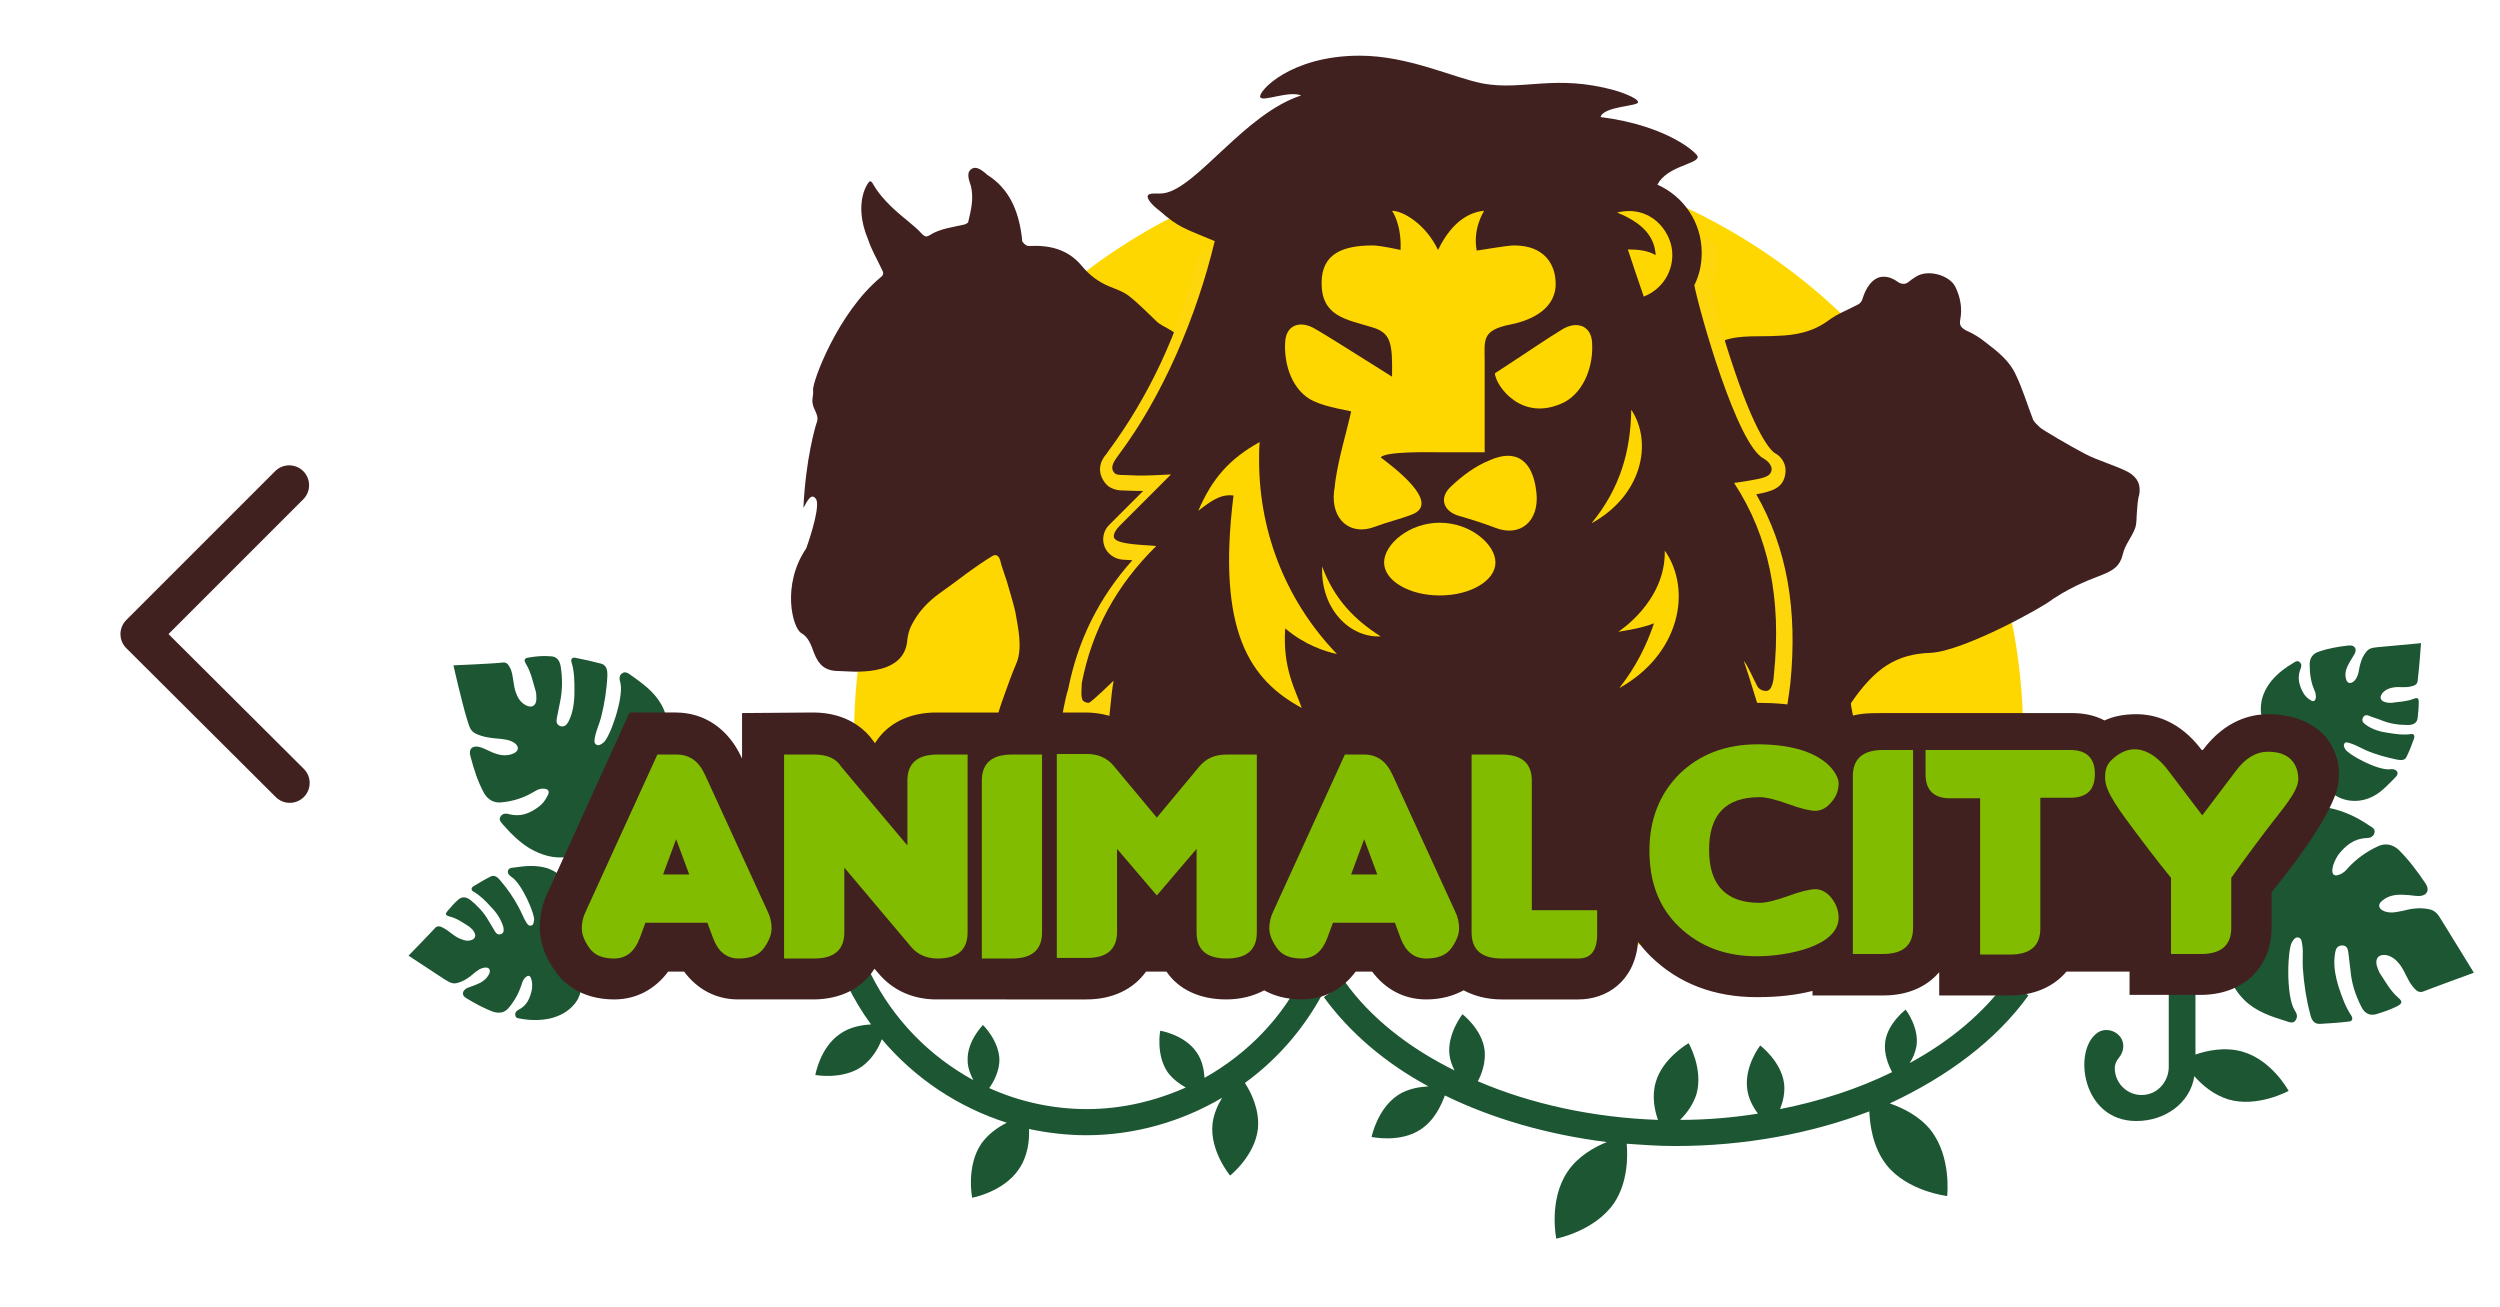 <?xml version="1.0" encoding="utf-8"?>
<!-- Generator: Adobe Illustrator 21.0.0, SVG Export Plug-In . SVG Version: 6.00 Build 0)  -->
<svg version="1.1" id="Layer_1" xmlns="http://www.w3.org/2000/svg" xmlns:xlink="http://www.w3.org/1999/xlink" x="0px" y="0px"
	 viewBox="0 0 440 230" style="enable-background:new 0 0 440 230;" xml:space="preserve">
<style type="text/css">
	.st0{fill:#1D5632;}
	.st1{fill:#FFD700;}
	.st2{fill:#412020;}
	.st3{fill:#FDD60C;}
	.st4{fill:#82BC00;}
	.st5{fill:none;stroke:#3C2418;stroke-miterlimit:10;}
	.st6{fill:none;stroke:#412020;stroke-width:7;stroke-linecap:round;stroke-linejoin:round;stroke-miterlimit:10;}
</style>
<g>
	<path class="st0" d="M394.7,185.1c-3.1-0.9-6.3-0.2-8.3,0.5v-11.9c0-1.4-1.3-2.6-2.8-2.3c-1.1,0.2-1.9,1.3-1.9,2.4v14
		c0,2.2-1.5,4.3-3.7,4.8c-3.1,0.7-5.8-1.7-5.8-4.6c0-0.7,0.3-1.3,0.7-1.8c0.5-0.6,0.8-1.3,0.8-2.1c0-2.3-2.8-3.6-4.6-2.3
		c-4.3,3.1-2.7,15.5,6.9,15.5c5.1,0,9.5-3.2,10.2-7.9c1.4,1.6,3.4,3.3,6,4.1c5.1,1.5,10.6-1.5,10.6-1.5S399.9,186.6,394.7,185.1z"/>
	<g>
		<path class="st0" d="M357,175.2l-3.7-2.7c-4.1,5.7-10,10.7-17.2,14.6c0.6-0.9,1-1.9,1.2-3c0.5-3.3-1.9-6.4-1.9-6.4
			s-3.1,2.3-3.6,5.6c-0.3,2.2,0.6,4.2,1.2,5.4c-5.9,2.9-12.6,5.1-19.7,6.5c0.5-1.3,0.9-2.9,0.7-4.5c-0.5-3.9-4.2-6.7-4.2-6.7
			s-2.8,3.6-2.3,7.6c0.2,1.7,1,3.2,1.9,4.4c-4.4,0.7-9,1.1-13.7,1.1c1.2-1.2,2.3-2.7,2.9-4.6c1.2-4.4-1.4-8.9-1.4-8.9
			s-4.6,2.6-5.8,6.9c-0.7,2.4-0.2,4.9,0.4,6.6c-11.4-0.4-22.4-2.8-31.7-6.8c0.7-1.3,1.4-3.3,1.2-5.4c-0.4-3.7-3.9-6.4-3.9-6.4
			s-2.7,3.4-2.3,7.1c0.1,1,0.5,2,0.9,2.8c-8.1-4-14.8-9.3-19.3-15.6l-3.7,2.7c4.5,6.2,10.8,11.6,18.4,15.7c-1.6,0.1-3.6,0.4-5.3,1.5
			c-3.7,2.4-4.7,7.4-4.7,7.4s5,1.1,8.6-1.3c2.5-1.6,3.7-4.4,4.3-6c8.4,4.1,18.1,6.9,28.5,8.2c-2.2,0.9-5.1,2.5-6.9,5.2
			c-3.4,5-2,11.8-2,11.8s6.8-1.3,10.2-6.3c2.4-3.6,2.4-8.2,2.2-10.4c2.8,0.2,5.6,0.4,8.5,0.4c12.3,0,24-2.2,34.2-6.1
			c0.1,2.4,0.6,6.3,3,9.4c3.7,4.7,10.7,5.5,10.7,5.5s0.8-6.9-2.9-11.6c-2-2.5-4.9-3.9-7.2-4.7C342.9,189.4,351.4,183,357,175.2z"/>
		<path class="st0" d="M233.7,173.1l-4.1-2c-3.8,8-10.1,14.4-17.6,18.6c-0.1-1.4-0.4-3.1-1.4-4.5c-2.1-3.1-6.4-3.8-6.4-3.8
			s-0.8,4.2,1.3,7.3c0.9,1.2,2.1,2.1,3.2,2.7c-5.4,2.4-11.3,3.8-17.4,3.8c-6,0-11.9-1.3-17.2-3.7c0.8-1.1,1.8-3,1.8-5
			c-0.1-3.4-2.9-6.1-2.9-6.1s-2.8,2.8-2.7,6.2c0,1.3,0.5,2.5,1,3.5c-7.7-4.2-14.1-10.7-18.1-18.8l-4.1,2c1.2,2.5,2.6,4.8,4.2,7
			c-1.6,0.1-3.7,0.4-5.5,1.7c-3.5,2.4-4.3,7.2-4.3,7.2s4.8,0.9,8.2-1.5c1.8-1.3,2.9-3.2,3.5-4.8c5.8,6.9,13.5,12,22,14.7
			c-1.6,0.8-3.3,2-4.5,3.7c-2.7,4-1.6,9.5-1.6,9.5s5.5-1,8.2-5c1.6-2.3,1.9-5.1,1.8-7.1c3.3,0.7,6.7,1.1,10.1,1.1
			c8.5,0,16.8-2.4,23.9-6.6c-0.8,1.3-1.5,2.9-1.7,4.6c-0.5,4.8,3.1,9.1,3.1,9.1s4.4-3.5,4.9-8.3c0.3-3.4-1.3-6.5-2.3-8
			C225.3,186.1,230.3,180.1,233.7,173.1z"/>
	</g>
	<g>
		<path class="st1" d="M356.1,129.8c0,48-205.8,56.8-205.8,0S196.4,26.9,253.2,26.9S356.1,73,356.1,129.8z"/>
	</g>
	<g>
		<g>
			<path class="st0" d="M109.3,138c1,0.6,1.8,1.1,2.5,1.5c1.6,1,3.1,2.3,4.5,3.6c0.5,0.5,1.1,1.1,0.7,1.9c-0.4,0.9-1.3,1.4-2.2,1.7
				c-0.5,0.2-0.7-0.3-0.8-0.7c-1.3-2.6-3.2-4.6-5.6-6.3c-0.8-0.6-1.1-0.5-1.3,0.5c-0.4,1.9-0.7,3.8-1.5,5.6c-1.1,2.6-2.8,4.6-5.7,5
				c-2.4,0.4-4.6-0.3-6.7-1.5c-1.8-1.1-3.3-2.6-4.7-4.2c-0.3-0.4-0.8-0.8-0.4-1.4c0.3-0.5,0.9-0.6,1.5-0.4c2,0.5,3.6-0.1,5.2-1.3
				c0.7-0.5,1.2-1.2,1.6-2s0.1-1.2-0.9-1.2c-0.6,0-1.1,0.3-1.6,0.6c-1.7,1-3.5,1.6-5.5,1.8c-1.4,0.2-2.5-0.4-3.2-1.6
				c-1.1-2-1.8-4.2-2.4-6.5c-0.4-1.3,0.4-2,1.7-1.6c0.7,0.2,1.4,0.6,2.1,0.9c1.2,0.5,2.5,0.8,3.8,0.2c0.9-0.4,1-1.2,0.2-1.8
				s-1.9-0.7-2.9-0.8c-1.4-0.1-2.8-0.3-4-0.9c-1-0.5-1.1-1.3-1.5-2.5c-0.9-2.9-2.4-9.5-2.4-9.5s7.3-0.3,8.7-0.5
				c0.8-0.1,1.1,0.6,1.4,1.2c0.5,1.3,0.4,2.8,0.9,4.1c0.3,0.9,0.8,1.7,1.7,2.2c1.1,0.6,1.9,0.1,1.9-1.1c0-0.4,0-0.9-0.1-1.3
				c-0.5-1.6-0.8-3.3-1.7-4.8c-0.5-0.8-0.3-1.1,0.6-1.2c1.2-0.2,2.4-0.3,3.6-0.2c1.1,0,1.7,0.6,1.9,1.9c0.3,2,0.3,4-0.1,6
				c-0.2,1-0.4,2-0.6,3c-0.1,0.6-0.1,1.1,0.6,1.4c0.7,0.2,1.1-0.2,1.4-0.7c0.9-1.7,1.1-3.6,1.1-5.5c0-1.7,0-3.4-0.5-5
				c-0.2-0.6,0.1-1,0.8-0.8c1.5,0.3,2.9,0.6,4.4,1c1,0.3,1.1,1.2,1.1,2c-0.1,2.5-0.5,5-1.1,7.4c-0.3,1.2-0.9,2.4-1.1,3.6
				c-0.1,0.5-0.2,1,0.3,1.3c0.5,0.2,0.9-0.2,1.2-0.4c1.1-0.8,3.6-7.8,3-10.5c-0.2-0.6-0.3-1.3,0.3-1.7c0.5-0.4,1.1,0,1.5,0.3
				c2.1,1.5,4.1,2.9,5.4,5.2c1.9,3.4,1.3,7.5-1.4,10.3c-0.8,0.8-1.6,1.5-2.5,2C111.4,137.1,110.5,137.5,109.3,138z"/>
		</g>
	</g>
	<g>
		<g>
			<path class="st0" d="M397.8,159.6c-1.2-0.3-2.2-0.5-3.1-0.8c-2-0.5-4-1.3-5.8-2.3c-0.7-0.3-1.5-0.7-1.4-1.7
				c0.2-1.1,0.8-1.9,1.7-2.5c0.4-0.3,0.8,0.1,1.1,0.4c2.2,2.3,4.9,3.7,7.8,4.7c1,0.3,1.3,0.2,1.2-0.9c-0.2-2.1-0.5-4.2-0.3-6.4
				c0.3-3.1,1.4-5.7,4.3-7.1c2.4-1.2,4.9-1.3,7.5-0.6c2.3,0.6,4.3,1.6,6.2,2.9c0.5,0.3,1.1,0.6,0.9,1.3s-0.8,0.9-1.4,0.9
				c-2.2,0.1-3.7,1.3-5,3c-0.5,0.8-0.9,1.6-1,2.5c-0.1,1,0.4,1.3,1.3,0.9c0.6-0.2,1.1-0.7,1.5-1.2c1.5-1.6,3.2-2.8,5.1-3.7
				c1.4-0.7,2.7-0.4,3.8,0.6c1.8,1.8,3.3,3.8,4.7,5.9c0.8,1.2,0.2,2.2-1.2,2.2c-0.8,0-1.6-0.2-2.4-0.2c-1.4-0.1-2.8,0-4,1
				c-0.9,0.7-0.7,1.5,0.4,1.9s2.2,0.1,3.2-0.1c1.5-0.4,3-0.6,4.5-0.3c1.2,0.2,1.7,0.9,2.4,2.1c1.5,2.4,5.6,9.1,5.6,9.1
				s-7.4,2.7-8.9,3.3c-0.8,0.3-1.3-0.2-1.8-0.8c-1-1.2-1.4-2.7-2.3-3.9c-0.6-0.8-1.4-1.5-2.4-1.7c-1.3-0.2-2,0.5-1.7,1.8
				c0.1,0.4,0.3,0.9,0.5,1.3c1,1.5,1.9,3.2,3.3,4.4c0.8,0.7,0.7,1-0.2,1.5c-1.2,0.6-2.4,1-3.7,1.4c-1.1,0.3-2-0.1-2.6-1.3
				c-1-2-1.7-4-1.9-6.3c-0.1-1.1-0.3-2.2-0.4-3.3c-0.1-0.7-0.3-1.2-1.1-1.2c-0.8,0-1.1,0.6-1.2,1.2c-0.4,2.1,0,4.1,0.6,6.1
				c0.6,1.8,1.2,3.5,2.2,5c0.4,0.6,0.2,1.1-0.5,1.1c-1.6,0.2-3.2,0.3-4.9,0.4c-1.2,0.1-1.6-0.8-1.8-1.7c-0.7-2.6-1.1-5.3-1.3-8.1
				c-0.1-1.4,0.1-2.8-0.1-4.1c-0.1-0.5-0.1-1.2-0.7-1.3s-0.8,0.4-1.1,0.8c-0.8,1.2-1.1,9.3,0.4,11.9c0.4,0.6,0.7,1.2,0.2,1.9
				c-0.4,0.6-1.1,0.3-1.7,0.1c-2.6-0.8-5.3-1.7-7.3-3.7c-3.1-3-3.9-7.4-1.9-11.2c0.5-1,1.1-2,1.9-2.9
				C395.8,161.2,396.7,160.4,397.8,159.6z"/>
		</g>
	</g>
	<g>
		<g>
			<path class="st0" d="M99.6,164.3c0.9-0.2,1.6-0.3,2.3-0.5c1.5-0.3,3-0.4,4.5-0.3c0.5,0,1.2,0,1.4,0.7c0.2,0.7,0,1.5-0.3,2.1
				c-0.2,0.3-0.5,0.2-0.8,0c-2.1-0.8-4.3-0.9-6.5-0.6c-0.8,0.1-0.9,0.3-0.5,1c0.8,1.3,1.6,2.6,2.1,4c0.7,2.1,0.8,4.1-0.6,5.9
				c-1.2,1.5-2.8,2.3-4.6,2.7c-1.6,0.3-3.3,0.3-4.9,0c-0.4-0.1-0.9,0-1-0.6c-0.1-0.5,0.2-0.8,0.6-1c1.4-0.7,2-2,2.3-3.5
				c0.1-0.7,0.1-1.3-0.1-1.9c-0.2-0.7-0.6-0.7-1.1-0.2c-0.3,0.3-0.5,0.8-0.6,1.2c-0.5,1.5-1.2,2.8-2.2,4c-0.7,0.9-1.6,1.1-2.7,0.8
				c-1.7-0.6-3.3-1.5-4.8-2.4c-0.9-0.5-0.8-1.3,0.1-1.8c0.5-0.2,1.1-0.4,1.6-0.6c1-0.4,1.8-0.9,2.3-1.9c0.3-0.7,0-1.2-0.8-1.1
				c-0.8,0.1-1.4,0.6-2,1.1c-0.8,0.7-1.7,1.3-2.8,1.6c-0.8,0.2-1.2,0-2.2-0.6c-1.8-1.2-6.4-4.2-6.4-4.2s3.9-4,4.7-4.9
				c0.4-0.4,0.9-0.3,1.4,0c1,0.5,1.7,1.3,2.7,1.8c0.7,0.3,1.4,0.6,2.1,0.4c0.9-0.2,1.1-0.9,0.5-1.7c-0.2-0.3-0.5-0.5-0.7-0.7
				c-1.1-0.7-2.2-1.5-3.5-1.8c-0.7-0.2-0.8-0.4-0.3-1c0.6-0.7,1.2-1.4,1.9-2c0.6-0.5,1.3-0.5,2.1,0.1c1.2,1,2.3,2.1,3.1,3.5
				c0.4,0.7,0.8,1.3,1.2,2c0.2,0.4,0.6,0.7,1.1,0.5s0.5-0.7,0.4-1.2c-0.4-1.4-1.2-2.6-2.3-3.7c-0.9-1-1.8-1.9-3-2.6
				c-0.4-0.2-0.4-0.6,0-0.9c1-0.6,2-1.2,3-1.7c0.7-0.4,1.3,0.1,1.7,0.6c1.3,1.5,2.4,3.1,3.3,4.8c0.5,0.9,0.8,1.8,1.3,2.6
				c0.2,0.3,0.4,0.7,0.9,0.6c0.4-0.1,0.4-0.5,0.5-0.9c0.2-1-2.1-6.4-3.9-7.6c-0.4-0.3-0.8-0.6-0.7-1.1c0.1-0.5,0.6-0.6,1-0.6
				c2-0.3,3.9-0.5,5.9,0.1c2.9,1,4.8,3.6,4.7,6.7c0,0.8-0.1,1.7-0.4,2.5C100.4,162.7,100.1,163.4,99.6,164.3z"/>
		</g>
	</g>
	<g>
		<g>
			<path class="st0" d="M406.8,133.6c-0.6,0.7-1,1.2-1.5,1.8c-1,1.1-2.1,2.1-3.3,3c-0.4,0.3-0.9,0.7-1.5,0.3s-0.9-1.1-1.1-1.9
				c-0.1-0.4,0.3-0.5,0.6-0.6c2.2-0.7,3.9-2,5.5-3.6c0.5-0.6,0.5-0.8-0.2-1c-1.4-0.5-2.9-1-4.2-1.8c-1.9-1.1-3.2-2.7-3.2-5
				c0-1.9,0.7-3.5,1.9-5c1.1-1.3,2.4-2.3,3.8-3.1c0.3-0.2,0.7-0.5,1.1-0.2s0.4,0.8,0.2,1.2c-0.6,1.5-0.3,2.8,0.4,4.1
				c0.3,0.6,0.8,1.1,1.3,1.4c0.6,0.4,0.9,0.2,1-0.5c0-0.5-0.1-0.9-0.3-1.3c-0.6-1.4-0.8-2.9-0.8-4.5c0-1.1,0.6-1.9,1.6-2.2
				c1.7-0.6,3.5-0.9,5.3-1.1c1-0.1,1.5,0.6,1,1.5c-0.3,0.5-0.6,1-0.9,1.5c-0.5,0.9-0.9,1.8-0.6,2.9c0.2,0.8,0.8,0.9,1.4,0.4
				c0.6-0.6,0.8-1.4,0.9-2.1c0.2-1.1,0.5-2.1,1.2-3c0.5-0.7,1.1-0.8,2.1-0.9c3.2-0.3,7.6-0.7,7.6-0.7s-0.3,4.3-0.6,6.7
				c-0.1,0.6-0.6,0.8-1.1,0.9c-1.1,0.3-2.2,0-3.2,0.2c-0.7,0.1-1.4,0.4-1.9,1c-0.6,0.8-0.3,1.4,0.6,1.6c0.3,0.1,0.7,0.1,1,0.1
				c1.3-0.2,2.6-0.2,3.9-0.7c0.7-0.3,0.9-0.1,0.9,0.6c0,0.9-0.1,1.9-0.2,2.8c-0.1,0.8-0.7,1.2-1.7,1.2c-1.6,0-3.1-0.2-4.6-0.8
				c-0.7-0.3-1.5-0.5-2.2-0.8c-0.4-0.2-0.9-0.2-1.1,0.3c-0.3,0.5,0,0.9,0.4,1.2c1.2,0.9,2.6,1.3,4.1,1.5c1.3,0.2,2.6,0.4,3.9,0.2
				c0.5-0.1,0.7,0.2,0.6,0.7c-0.4,1.1-0.8,2.2-1.3,3.2c-0.3,0.8-1,0.7-1.7,0.6c-1.9-0.4-3.8-0.9-5.6-1.7c-0.9-0.4-1.7-0.9-2.7-1.2
				c-0.4-0.1-0.8-0.3-1,0.1c-0.2,0.3,0,0.7,0.2,1c0.5,0.9,5.6,3.7,7.8,3.5c0.5-0.1,1,0,1.3,0.4c0.2,0.5-0.1,0.8-0.4,1.1
				c-1.4,1.4-2.7,2.9-4.6,3.6c-2.9,1.1-6,0.2-7.8-2.3c-0.5-0.7-1-1.4-1.3-2.2C407.2,135.4,407,134.6,406.8,133.6z"/>
		</g>
	</g>
	<path class="st2" d="M374.6,83.1c-2.3-1.2-5.3-2-7.6-3.2c-2.5-1.3-7.8-4.4-8-4.7c-0.4-0.4-1-0.9-1.2-1.4c-1-2.6-1.8-5.3-3-7.8
		c-1.1-2.5-3.3-4.2-5.4-5.8c-1-0.8-2.1-1.5-3.3-2c-0.9-0.5-1.3-0.9-1.1-1.9c0.4-2.1,0-4.1-0.9-5.9c-1-1.9-4.7-3.1-6.9-1.7
		c-0.5,0.3-0.9,0.6-1.4,1s-1.3,0.3-1.8-0.1c-0.7-0.5-1.5-0.9-2.5-0.9c-2,0-3.2,2.2-3.7,3.9c-0.1,0.4-0.4,0.8-0.8,1
		c-1.7,0.9-3.6,1.6-5.2,2.8c-2.7,2-5.7,2.6-8.9,2.7c-2.9,0.2-6.7-0.2-9.4,0.8c-1.9,0.7-5.5,0.1-7.5,0c-4.4-0.1-3.9,0.5-7.1,0.6
		c-0.9,0-1.5-0.1-1.3,0.8l10.1,68.3c0.1,0.9,1,1.4,1.8,1.3c4.2-0.9,15.3-3.4,15.4-3.4c0,0.1,0,0.2,0.1,0.3l0.4,0.9
		c0.4,1.1,1.9,1.3,2.6,0.4l0,0c0.6-0.8,1.9-0.7,2.5,0.1c0,0,0,0,0,0.1c0.8,1.2,2.5,0.8,2.8-0.6c0.2-1.3,2.9,0,3.1-1.5
		c0-0.2-0.8-3.3-0.6-3.5c4.2-6.1,7.9-8.6,14-8.8c5.8-0.3,19.9-8.1,21.4-9.4l0.3-0.2c7.6-4.9,11.1-3.6,12.1-7.7
		c0.4-1.8,1.6-3,2.2-4.7c0.3-0.9,0.2-1.9,0.3-2.8c0.1-1,0.1-2.1,0.4-3C376.8,85.4,376.3,84.1,374.6,83.1z"/>
	<g>
		<g>
			<g>
				<path class="st2" d="M143.6,87.8c-0.8-1.1-1.5,0.3-2.2,1.6c0.4-8.6,2.1-14.3,2.3-14.9c0.6-1.4-0.5-2.2-0.7-3.6
					c-0.1-0.8,0.2-1.4,0.1-2.3c-0.1-1.4,4.3-13.5,11.9-19.8c0.7-0.5,0.4-1,0.2-1.4c-0.8-1.7-1.8-3.4-2.4-5.2
					c-2.8-6.7,0.1-10.3,0.3-10.3s0.4,0.2,0.5,0.4c1.8,3.2,5,5.6,6.3,6.7c0.8,0.7,1.6,1.3,2.3,2.1c0.5,0.5,0.8,0.7,1.4,0.3
					c1.9-1.2,4.1-1.4,6.2-1.9c0.2-0.1,0.5-0.2,0.6-0.4c0.5-2.1,1-4.1,0.5-6.3c-0.3-1-0.9-2.3,0-3c1-0.8,2.3,0.5,2.9,1
					c3.8,2.4,5.4,6.2,6,10.6c0.1,0.4,0,0.9,0.2,1.2s0.7,0.7,1,0.7c3.6-0.2,6.9,0.5,9.4,3.5c1.3,1.6,2.9,2.8,4.8,3.6
					c1.2,0.5,2.5,0.9,3.5,1.7c1.8,1.4,3.4,3.1,5,4.6c0.8,0.7,2.9,1.5,3.6,2.4c1.3,1.6,1.3,3.2,2.6,4.9c1.7,2.4,3.6,4.5,5.9,6.2
					c0.8,0.6,1.5,1.6,2,2.6c1.1,2.1,2.9,3.5,4.2,5.3c1.7,2.4,3.1,5,4.3,7.7c1,2.1,1.6,4.3,2.3,6.6c0.5,1.6,0.1,3.3-0.6,4.8
					c-0.9,2.1-1.8,4.3-2.8,6.3c-0.7,1.3-1.8,2.5-2.7,3.7c-1.8,2.2-3.7,4.4-5.5,6.6c-1.3,1.7-2.3,3.6-3.5,5.3
					c-1.1,1.6,3.4,4.7,2.2,6.2c-0.3,0.4-2.4,2.6-2.9,2.8c-1.2,0.6-2.5,1.5-2.9,2.8c-0.6,2.1-5.7-0.2-7.4,1c-0.2,0.1-0.5,0.3-0.6,0.5
					c-1,2-3.1,2.6-4.8,3.5c-0.6,0.3-1.6,0.2-2.3-0.1c-1.7-0.7-2.3-0.5-3.3,1c-0.4,0.5-1.3,0.9-1.9,0.9c-1.8,0.1-2.8,1.4-3.9,2.4
					c-0.8,0.7-1.5,1.4-2.2,2.2c-0.5,0.6-0.8,1.1-1.6,1.1c-0.1,0-0.3,0.1-0.3,0.1c-0.5,1.4-2,1.7-2.8,2.9c-0.5,0.8-1.4,1.4-2.4,2.4
					c-0.6-2-1.2-3.8-1.7-5.5c-0.5-1.6-1-3.3-1.5-4.9c-0.1-0.4-0.3-0.8-0.3-1.3c0-2.4,1.4-3.9,1.5-6.3c0-1.1,0.4-2.2,0.7-3.3
					c0.5-1.7,1-3.4,1.6-5c0.7-2,1.4-3.9,2.2-5.8c1.1-2.6,0.3-6.2-0.2-9c-0.4-1.8-1-3.6-1.5-5.4c-0.4-1.3-0.9-2.5-1.2-3.8
					c-0.3-0.8-0.8-1-1.4-0.6c-1.5,0.9-2.9,1.9-4.3,2.9c-1.6,1.2-3.2,2.4-4.9,3.6c-2.1,1.5-3.9,3.4-5.1,5.9c-0.3,0.7-0.5,1.4-0.6,2.2
					c-0.4,7-10.4,5.6-12.1,5.6c-2.4,0-3.5-1.1-4.3-3.1c-0.5-1.3-0.9-2.8-2.3-3.6c-1.5-0.9-3.5-8.4,0.9-14.9
					C142.7,94.3,144.4,88.9,143.6,87.8z"/>
			</g>
		</g>
	</g>
	<path class="st3" d="M186.7,127.7l127,0.8c0.6-2.3,1.1-5.8,1.4-8.2c1.3-13-0.6-23.9-6-33.3c2.6-0.5,4.7-1,5.1-3.5
		c0.3-1.6-0.5-3.1-1.9-3.8c-0.1-0.1-2.7-1.6-7.1-14.7c-2.1-6.1-3.6-12.1-4.2-14.5c0.8-1.9,1.3-3.9,1.3-6c0-5.2-17.5-6.6-18.4-7.3
		c-46.6-9.8-76.1,7.9-73.2,8.6c-3.2,12.7-8.5,24-15.7,33.7c-0.2,0.3-0.4,0.6-0.6,0.8c-1.7,2.4-0.2,4.3,0.1,4.7
		c0.6,0.8,1.6,1.2,2.6,1.3c0.9,0,1.9,0.1,2.9,0.1c0.4,0,0.8,0,1.2,0l-6,6c-1,1-1.3,2.5-0.8,3.8s1.8,2.2,3.2,2.3
		c0.5,0,1.1,0.1,1.7,0.1c-5.9,6.6-9.6,14.1-11.3,22.7C187.5,122.7,186.8,126.6,186.7,127.7z"/>
	<path class="st2" d="M190.7,123.4c0.3,0.2,0.6,0.3,0.9,0.3c0.4,0,4.4-3.9,4.4-3.9c-0.7,3-3.1,33.2-3.3,36l127.2,4.3
		c-1-4.5-11.6-40-13-43.8c0.7,0.8,1.8,3.4,2.4,4.5c0.3,0.5,0.9,0.8,1.5,0.8c0.1,0,0.3,0,0.4-0.1c0.7-0.2,1-2,1-2.7
		c1.4-13.4-0.9-24.5-7-33.8c0.7-0.1,1.4-0.2,2-0.3c2.7-0.5,4.4-0.6,4.6-2c0.1-0.8-0.7-1.6-1.4-2c-4.7-2.4-11.3-25.9-12.2-30.5
		c0.9-1.8,1.3-3.7,1.3-5.7c0-5.3-3.1-9.9-7.8-12c1.7-3.3,7.1-3.6,7.1-4.9c0-0.6-5.3-5.5-17.1-7c0.5-1.9,6.6-1.9,6.6-2.6
		c0-0.8-3.4-1.9-4.1-2.1C273.7,13,268.1,16,261,14.7c-5.2-1-13.1-4.9-21.7-4.9c-12.2,0-17.9,6.3-17.5,7.3c0.4,0.9,5-1.2,7.2-0.3
		C219.1,20,210.7,33,204.9,34c-1.2,0.2-2.7-0.2-2.9,0.5s1.5,2.2,2.1,2.6c3.3,2.9,4.1,3,9.6,5.3h0.1c-3.2,13.4-9.2,27.3-16.8,37.5
		c-0.7,1-1.8,2.2-0.9,3.3c0.3,0.4,1.1,0.4,1.6,0.4c0.9,0,1.8,0.1,2.8,0.1c2,0,3.9-0.1,5.6-0.2l-9.1,9.1c-0.5,0.5-1.2,1.5-0.9,2.1
		c0.6,1.2,5.7,1.2,7.4,1.4c-7,6.9-11.3,14.8-13.1,24.1C190.4,120.9,190.1,123,190.7,123.4z"/>
	<g>
		<g>
			<g>
				<g id="XMLID_3_">
					<g>
						<path class="st1" d="M255.4,85.6c-2.2,2-1.4,4.4,1.4,5.2c2.1,0.6,4.3,1.3,6.4,2.1c4.4,1.7,7.8-1.2,7.2-6.3
							c-0.6-5.5-3.5-7.7-8.2-5.6C259.7,82,257.4,83.7,255.4,85.6z"/>
					</g>
				</g>
				<g>
					<g>
						<path class="st1" d="M253.4,92c-5.4,0-9.8,3.8-9.8,7s4.4,5.8,9.8,5.8s9.8-2.6,9.8-5.8C263.2,95.8,258.8,92,253.4,92z"/>
					</g>
					<g>
						<path class="st1" d="M294.3,44.2c-0.3-3.5-3.7-8.2-9.7-6.8c3.9,1.6,6.6,3.8,6.8,7.5c-1.4-0.8-3-1-4.9-1c1,3,1.9,5.7,2.8,8.3
							C292.6,50.9,294.6,47.7,294.3,44.2z"/>
					</g>
					<g>
						<path class="st1" d="M280.2,60.2c-0.2-2.9-2.7-3.8-5.3-2.2c-2.8,1.7-6.1,4-11.8,7.7c0.1,2.1,4.7,8.8,12.2,5.1
							C278.9,68.9,280.5,64.2,280.2,60.2z"/>
					</g>
					<g>
						<path class="st1" d="M266.5,43.2c-1.4,0-6.3,0.9-6.6,0.9c-0.7-3.8,1.1-6.6,1.3-7c-2.2,0.2-5.5,1.5-8.1,6.9
							c-2.2-4.6-6.2-6.9-8.1-6.9c0,0,1.7,2.3,1.5,6.9c-0.4-0.1-3.6-0.8-4.9-0.8c-5.2,0-9,1.4-9,6.6c0,5.9,4.3,6.4,8.9,7.8
							c3.3,1,3.6,2.7,3.5,8.7c-0.7-0.4-10.7-6.8-13.5-8.4c-2.7-1.6-5.1-0.7-5.3,2.2c-0.3,4.1,1.3,8.8,5,10.5
							c2.3,1.1,6.4,1.7,6.6,1.8c-0.6,3-2.5,9-2.9,13.4l0,0c0,0.2-0.1,0.4-0.1,0.6c-0.6,5,2.8,8,7.2,6.3c2.1-0.8,4.3-1.3,6.4-2.1
							c5.5-2-3.3-8.5-5.4-10.1c0.9-1.1,8.6-0.9,10.2-0.9c5.5,0,6.1,0,8.1,0c0-2.5,0-13.4,0-16.1c0-3.6-0.6-5.4,4.6-6.4
							c4.9-1,7.9-3.5,7.9-7.1C273.8,46.4,271.7,43.2,266.5,43.2z"/>
					</g>
					<g>
						<path class="st1" d="M280.1,92.1c8.8-4.8,10.9-14.1,7-20C287,79.3,285.2,85.9,280.1,92.1z"/>
					</g>
					<g>
						<path class="st1" d="M232.7,99.7c-0.3,7.6,5,12.6,10.3,12.3C238.4,109.1,234.8,105.4,232.7,99.7z"/>
					</g>
				</g>
			</g>
			<path class="st1" d="M293,96.9c0.2,9-8.2,14.3-8.2,14.3c3.2-0.5,5.1-1,6.3-1.5c-1.3,3.9-3.2,7.7-6.1,11.4
				C295.6,115.2,297.9,103.9,293,96.9z"/>
		</g>
		<path class="st1" d="M226.2,110.6c3.4,2.9,7.1,4.1,9.1,4.5c-8.5-8.8-13.7-20.8-13.7-34.1c0-1.1,0-2.1,0.1-3.2
			c-5.4,3-8.4,6.5-10.8,12.1c2.9-2.3,4.3-2.9,6.2-2.7c-3,24.1,3,32.5,12,37.4C228.1,121.6,225.7,117.7,226.2,110.6z"/>
	</g>
	<path class="st2" d="M409.9,130.5c-1.2-1.9-4.5-4.8-10.7-4.8c-3.1,0-7.6,1.1-11.5,6.3h-0.2c-3.9-5.2-8.4-6.3-11.5-6.3
		c-2.3,0-4.1,0.4-5.6,1.1c-1.7-0.9-3.6-1.3-5.8-1.3h-33c-3,0-5.5,0-7.6,1.4c-3.3-2.1-8.1-3.2-14.7-3.2c-7.5,0-13.8,2.4-18.8,7.2
		c-5,4.9-7.5,11.1-7.5,18.7c0,1.1,0.1,2.3,0.2,3.3h-6.3v-15.5c0-7.1-5-11.9-12.5-11.9h-12.5v8l-0.1-0.2c-2.3-5-6.5-7.9-11.6-7.9H232
		l-3.6,7.8v-7.8h-12.5c-4.2,0-7.9,1.7-10.5,4.8l-1.8,2.2l-1.9-2.2c-2.6-3.1-6.2-4.7-10.4-4.8h-0.7h-11.9H178c-0.2,0-0.4,0-0.7,0l0,0
		h-12.5c-4.9,0-8.7,2-10.8,5.4l-0.3-0.4c-1.5-2.1-4.7-5-10.6-5l-12.5,0.1v8l-0.1-0.2c-2.3-5-6.5-7.9-11.6-7.9h-8.1l-14.5,31.9
		c-0.9,1.9-1.3,3.9-1.3,6c0,2.5,0.9,5.1,2.7,7.6c1.3,1.9,4.4,5,10.4,5c3.9,0,7.2-1.8,9.5-4.9h2.8c2.3,3.1,5.6,4.9,9.5,4.9
		c0.3,0,0.5,0,0.7,0l0,0h12.5c4.9,0,8.7-2,10.8-5.4l0.7,0.8c2.5,3,6.1,4.6,10.2,4.6c0.2,0,0.4,0,0.7,0l0,0H178c0.2,0,0.4,0,0.7,0
		l0,0h12.5c4.6,0,8.3-1.8,10.5-4.9h3.6c2.1,3.1,5.8,4.9,10.5,4.9c2.6,0,4.8-0.6,6.7-1.6c1.6,0.9,3.8,1.6,6.6,1.6
		c3.9,0,7.2-1.8,9.5-4.9h2.9c2.3,3.1,5.6,4.9,9.5,4.9c2.8,0,4.9-0.7,6.6-1.6c1.9,1,4.1,1.6,6.7,1.6h13.5c4.9,0,9.9-3.1,10.5-10.1
		c0.7,0.9,1.4,1.7,2.2,2.5c4.9,4.8,11.2,7.2,18.7,7.2c3.9,0,7.1-0.4,9.8-1.1v0.8h12.5c4.2,0,7.6-1.5,9.8-4.1v4.1h12.5
		c4.3,0,7.7-1.6,9.9-4.2h11.1v4.1h12.5c7.5,0,12.5-4.8,12.5-11.9V157c0,0,11.8-14,11.8-19.9C411.8,134.8,411.4,132.8,409.9,130.5z"
		/>
	<g>
		<path class="st4" d="M113.6,162.4l-1,2.7c-0.9,2.4-2.4,3.6-4.5,3.6s-3.5-0.6-4.4-1.9c-0.9-1.3-1.3-2.4-1.3-3.4s0.2-2,0.7-3
			l12.6-27.6h3.4c2.3,0,3.9,1.2,5,3.6l11,24c0.5,1,0.7,2,0.7,3s-0.4,2.1-1.3,3.4c-0.9,1.3-2.4,1.9-4.5,1.9s-3.6-1.2-4.5-3.6l-1-2.7
			H113.6z M121.3,153.9l-2.3-6.2l-2.3,6.2H121.3z"/>
		<path class="st4" d="M159.7,148.8v-11.4c0-3.1,1.8-4.6,5.3-4.6h5.3v31.3c0,3.1-1.8,4.6-5.3,4.6c-1.9,0-3.5-0.7-4.6-2l-11.8-14
			v11.4c0,3.1-1.8,4.6-5.3,4.6H138v-35.9h5.3c2.3,0,3.9,0.7,4.8,2.2L159.7,148.8z"/>
		<path class="st4" d="M183.4,164.1c0,3.1-1.8,4.6-5.3,4.6h-5.3v-31.3c0-3.1,1.8-4.6,5.3-4.6h5.3V164.1z"/>
		<path class="st4" d="M203.6,143.9l7.4-8.9c1.2-1.5,2.8-2.2,4.9-2.2h5.3v31.3c0,3.1-1.8,4.6-5.3,4.6s-5.3-1.5-5.3-4.6v-14.7l-7,8.2
			l-7-8.2V164c0,3.1-1.8,4.6-5.3,4.6H186v-35.9h5.3c2,0,3.6,0.7,4.8,2.2L203.6,143.9z"/>
		<path class="st4" d="M234.6,162.4l-1,2.7c-0.9,2.4-2.4,3.6-4.5,3.6s-3.5-0.6-4.4-1.9c-0.9-1.3-1.3-2.4-1.3-3.4s0.2-2,0.7-3
			l12.6-27.6h3.4c2.3,0,3.9,1.2,5,3.6l11,24c0.5,1,0.7,2,0.7,3s-0.4,2.1-1.3,3.4c-0.9,1.3-2.4,1.9-4.5,1.9s-3.6-1.2-4.5-3.6l-1-2.7
			H234.6z M242.4,153.9l-2.3-6.2l-2.3,6.2H242.4z"/>
		<path class="st4" d="M277.8,168.7h-13.5c-3.5,0-5.3-1.5-5.3-4.6v-31.3h5.3c3.5,0,5.3,1.5,5.3,4.6v22.8h11.5v4.2
			C281.1,167.3,280,168.7,277.8,168.7z"/>
	</g>
	<g>
		<path class="st4" d="M323.6,161.5c0,5-8.9,6.8-14.4,6.8s-10-1.7-13.6-5.1c-3.6-3.4-5.3-7.9-5.3-13.5c0-5.5,1.8-10,5.3-13.5
			c3.5-3.4,8.1-5.2,13.7-5.2c12,0,14.3,5.5,14.3,6.8s-0.4,2.4-1.3,3.4c-0.8,1-1.8,1.5-2.8,1.5s-2.6-0.4-4.8-1.2
			c-2.2-0.8-3.9-1.2-5-1.2c-6,0-8.9,3.1-8.9,9.3s3,9.3,8.9,9.3c1.1,0,2.8-0.4,5-1.2s3.8-1.2,4.8-1.2s2,0.5,2.8,1.5
			C323.1,159,323.6,160.2,323.6,161.5z"/>
		<path class="st4" d="M336.7,163.3c0,3.1-1.8,4.6-5.3,4.6h-5.3v-31.3c0-3.1,1.8-4.6,5.3-4.6h5.3V163.3z"/>
		<path class="st4" d="M359.1,140.5v22.9c0,3.1-1.8,4.6-5.3,4.6h-5.3v-27.5h-5.3c-2.8,0-4.3-1.4-4.3-4.2V132h25.5
			c2.8,0,4.3,1.4,4.3,4.2s-1.4,4.2-4.3,4.2h-5.3V140.5z"/>
		<path class="st4" d="M387.6,143.5l5.9-7.8c1.7-2.3,3.6-3.4,5.7-3.4c5.1,0,5.3,3.9,5.3,4.8c0,2.3-3,5.5-5.7,9.1
			c-3.2,4.2-6.1,8.3-6.1,8.3v8.8c0,3.1-1.8,4.6-5.3,4.6h-5.3v-4.6v-8.8c0,0-3.1-3.8-6.2-8c-2.6-3.5-5.4-7.1-5.4-9.5
			c0-0.9,0-2.1,1-3.1c4.4-4.4,8.4-0.6,10.1,1.7L387.6,143.5z"/>
	</g>
	<path class="st5" d="M389.5,158.1"/>
	<path class="st5" d="M406.6,134.9"/>
</g>
<polyline class="st6" points="50.9,85.4 24.7,111.6 51,137.8 "/>
</svg>

